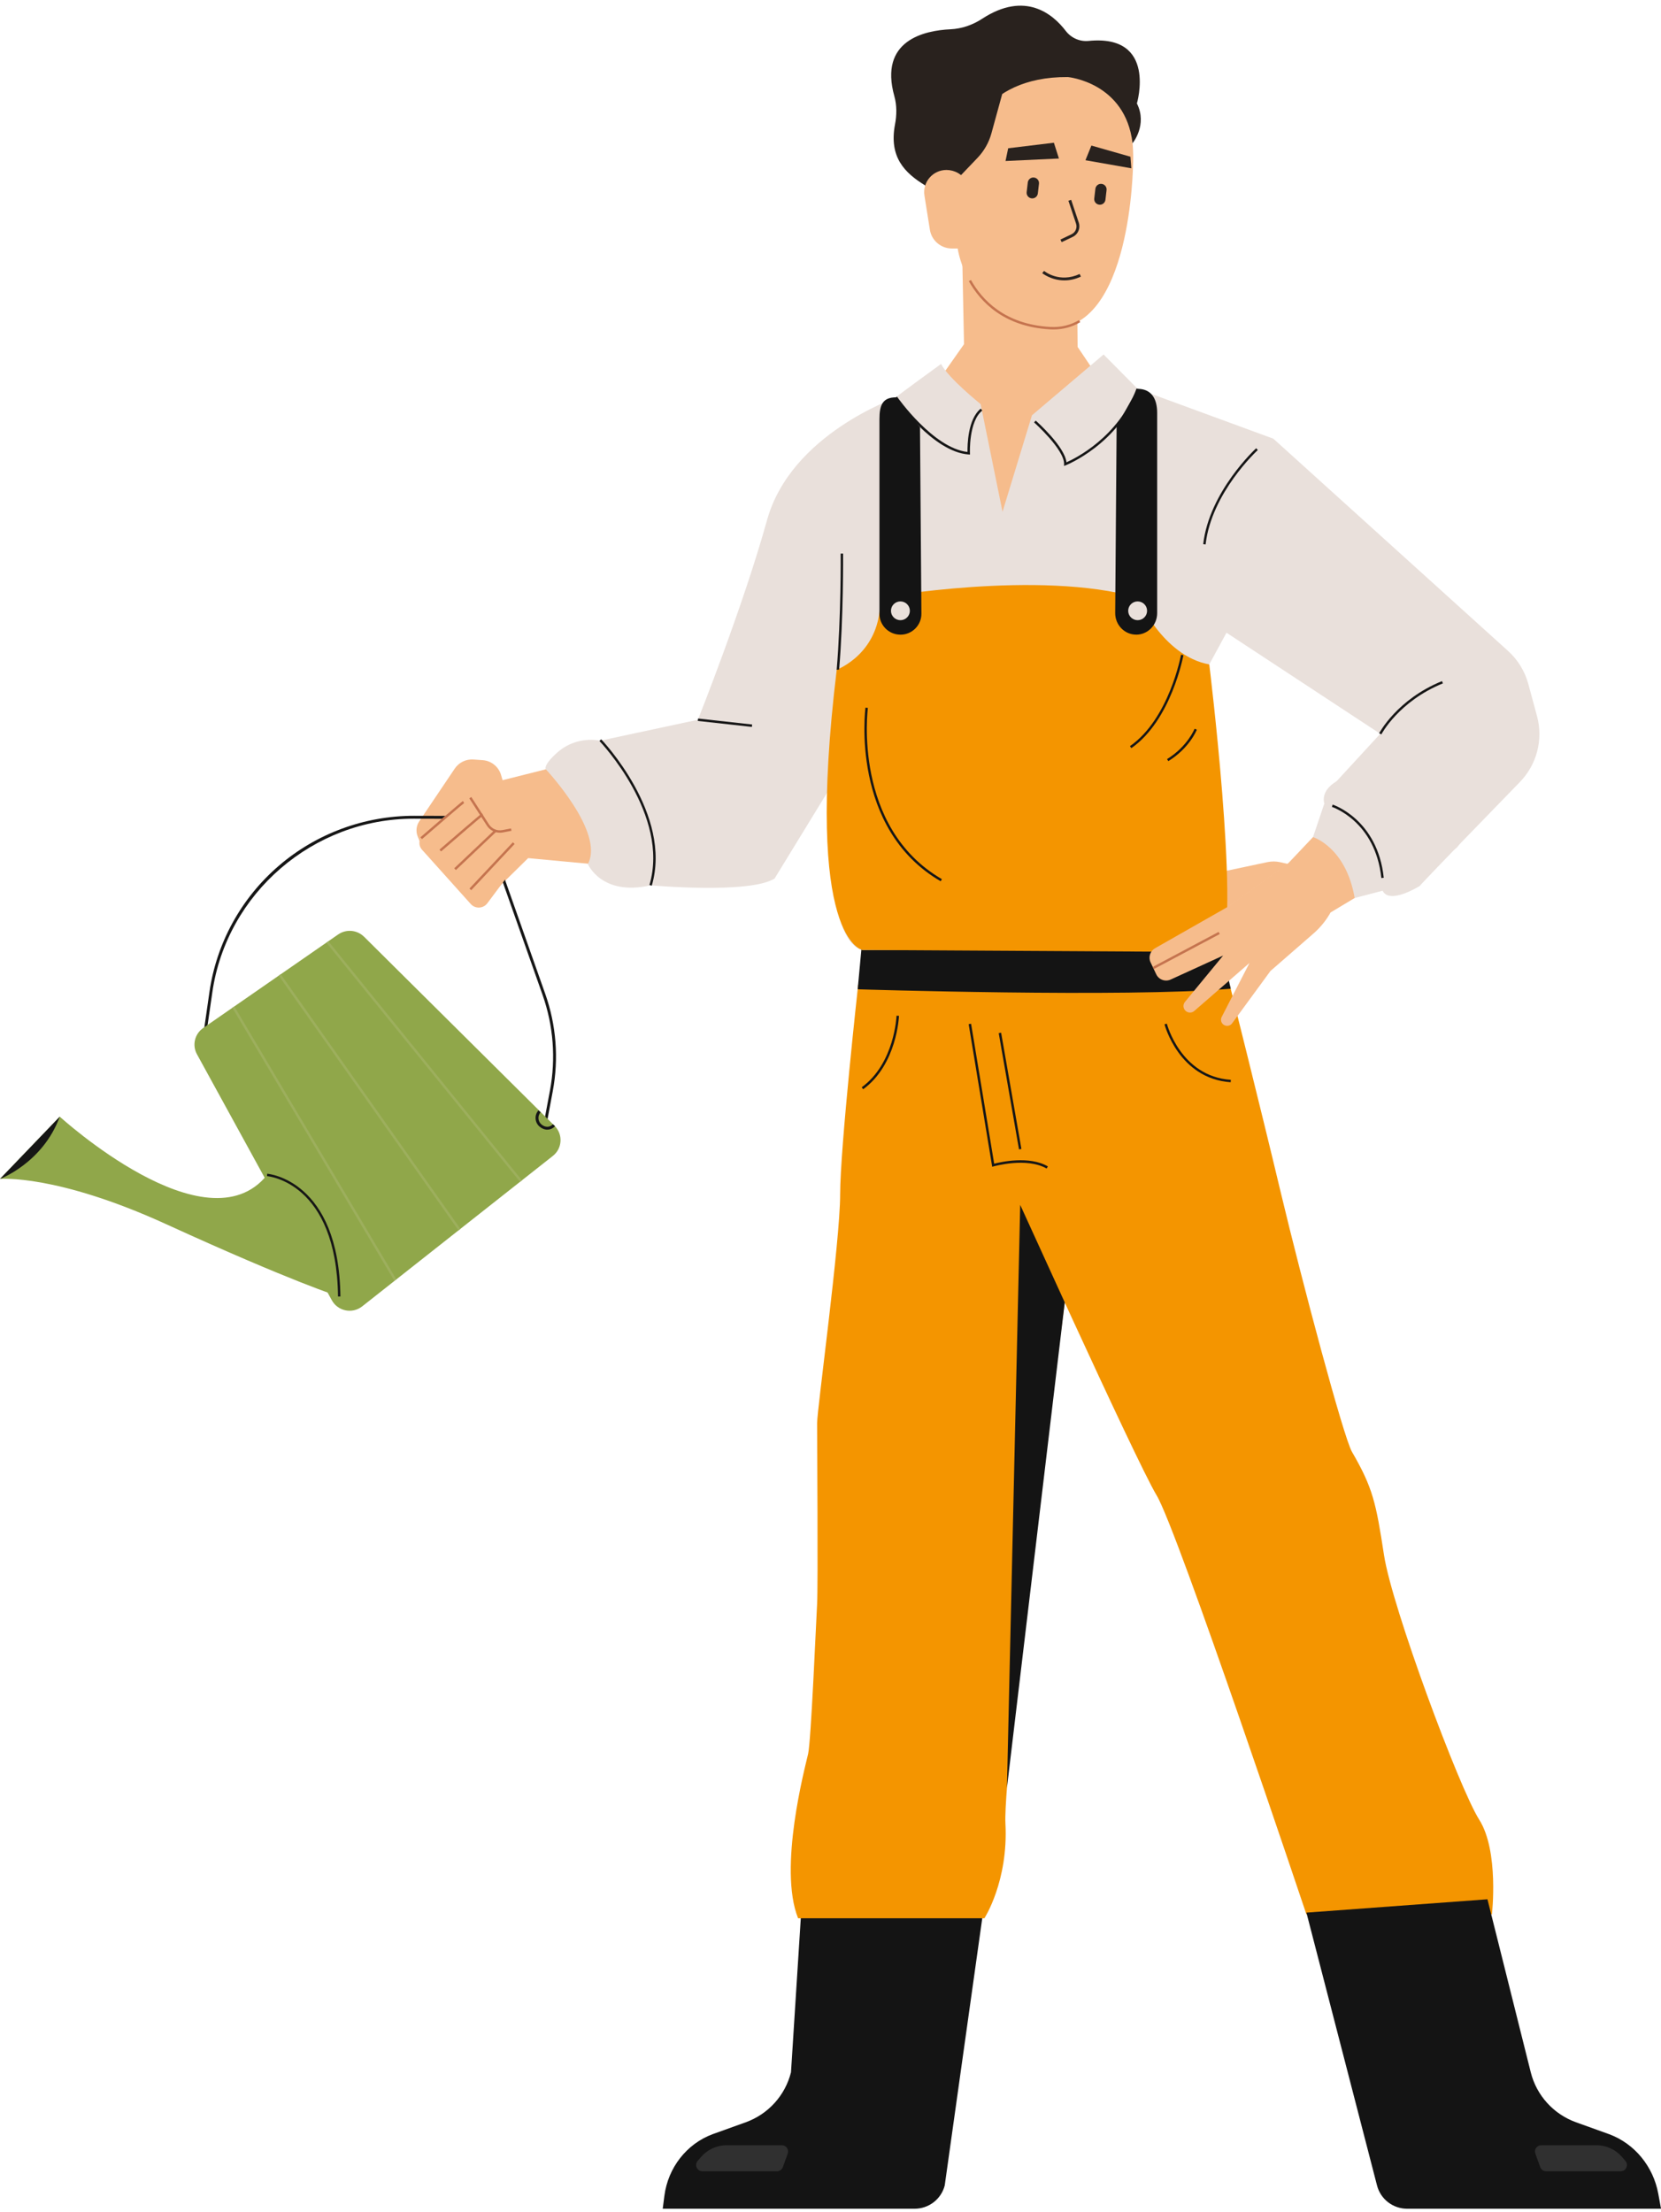 <svg width="187" height="249" viewBox="0 0 187 249" fill="none" xmlns="http://www.w3.org/2000/svg">
<g clip-path="url(#clip0_1332_2425)">
<path d="M137.992 102.28C138.197 102.163 138.184 101.862 137.969 101.764L137.48 101.544C136.828 101.249 136.071 101.287 135.455 101.651C133.306 102.913 132.224 103.007 131.682 102.819C131.314 102.692 131.255 102.193 131.568 101.962L135.983 98.695C136.26 98.491 136.58 98.345 136.919 98.274L142.687 97.051C143.163 96.95 143.656 96.953 144.128 97.06L144.979 97.255L137.995 102.287L137.992 102.28Z" fill="#F6BC8C"/>
<path d="M66.847 97.291L59.462 96.6L55.395 100.6L52.187 88.931L62.452 86.352C62.452 86.352 69.612 90.838 66.85 97.291H66.847Z" fill="#F6BC8C"/>
<path d="M108.251 24.872L108.531 38.748L104.994 43.776L108.049 51.74C108.049 51.74 110.247 58.05 110.247 58.176C110.247 58.303 114.772 59.017 114.9 59.017C115.027 59.017 128.846 50.212 128.846 50.212L121.32 39.052L121.268 33.194L108.251 24.869V24.872Z" fill="#F6BC8C"/>
<path d="M110.674 215.305L106.36 246.024C105.962 247.565 104.566 248.642 102.965 248.642H74.611L74.8 247.179C75.207 244.045 77.281 241.333 80.261 240.236C80.284 240.23 80.304 240.22 80.327 240.214L83.946 238.913C86.486 238.001 88.4 235.889 89.052 233.281L90.291 213.807L110.674 215.309V215.305Z" fill="#141414"/>
<path d="M96.617 110.848C96.617 110.848 94.585 129.222 94.585 134.488C94.585 139.753 91.993 158.617 91.993 160.21C91.993 161.803 92.107 178.585 91.993 180.544C91.879 182.504 91.315 195.977 90.979 197.446C90.643 198.916 87.595 210.306 89.851 215.941H110.827C110.827 215.941 113.533 211.775 113.194 205.284C112.855 198.793 120.41 142.572 120.41 142.572L121.649 119.545L118.943 111.584L96.617 110.848Z" fill="#F49500"/>
<path d="M138.452 110.887C138.452 110.887 141.836 124.36 144.203 134.284C146.571 144.207 151.253 161.787 152.208 163.435C154.576 167.516 154.915 169.194 155.818 175.072C156.721 180.95 164.276 201.284 166.529 204.837C168.786 208.389 167.967 215.494 167.967 215.494H147.076C147.076 215.494 132.586 172.256 130.218 168.337C127.851 164.418 112.966 131.468 112.966 131.468L116.686 110.4L138.452 110.89V110.887Z" fill="#F49500"/>
<path d="M147.079 215.305L155.029 246.024C155.427 247.565 156.822 248.642 158.423 248.642H187.003L186.693 246.952C186.136 243.902 184.049 241.31 181.127 240.236C181.105 240.23 181.085 240.22 181.062 240.214L177.443 238.913C174.903 238.001 172.989 235.889 172.337 233.281L167.462 213.807L147.079 215.309V215.305Z" fill="#141414"/>
<path d="M117.834 131.546C115.588 130.245 111.89 131.296 111.851 131.305L111.704 131.348L109.056 115.292L109.327 115.247L111.926 131.001C112.659 130.809 115.861 130.082 117.974 131.305L117.837 131.539L117.834 131.546Z" fill="#161616"/>
<path d="M112.709 116.255L112.439 116.302L114.723 129.387L114.992 129.341L112.709 116.255Z" fill="#161616"/>
<path d="M97.178 122.618L97.015 122.397C100.725 119.691 100.931 114.394 100.934 114.342L101.208 114.352C101.208 114.407 100.993 119.834 97.178 122.618Z" fill="#161616"/>
<path d="M114.857 135.633L113.364 201.261L119.872 146.614L114.857 135.633Z" fill="#141414"/>
<path d="M138.556 121.829C132.716 121.433 131.118 115.364 131.102 115.305L131.366 115.24C131.382 115.299 132.934 121.18 138.572 121.56L138.552 121.832L138.556 121.829Z" fill="#161616"/>
<path d="M182.454 244.425H174.071C173.771 244.425 173.504 244.237 173.403 243.958L172.855 242.436C172.689 241.976 173.031 241.492 173.523 241.492H179.732C180.84 241.492 181.89 241.976 182.611 242.813L182.996 243.26C183.39 243.718 183.061 244.425 182.458 244.425H182.454Z" fill="#303030"/>
<path d="M79.084 244.425H87.467C87.767 244.425 88.035 244.237 88.136 243.958L88.684 242.436C88.85 241.976 88.507 241.492 88.015 241.492H81.807C80.698 241.492 79.648 241.976 78.928 242.813L78.543 243.26C78.148 243.718 78.478 244.425 79.081 244.425H79.084Z" fill="#303030"/>
<path d="M96.561 111.367C96.561 111.367 126.72 112.318 138.559 111.305L137.457 106.481L97.002 106.605L96.561 111.367Z" fill="#141414"/>
<path d="M136.508 106.939L136.143 74.796L141.047 65.764L143.359 49.385L128.079 43.776L124.245 39.905L116.181 46.75L112.868 57.612L110.4 45.488C110.4 45.488 106.764 42.572 105.946 40.973C105.946 40.973 100.872 44.648 100.872 44.733C100.872 44.817 89.059 48.801 86.352 58.559C83.646 68.32 78.572 81.025 78.572 81.025L67.577 83.38C65.849 83.062 64.062 83.539 62.752 84.703C61.985 85.381 61.346 86.105 61.418 86.565C61.418 86.565 68.128 93.686 66.182 97.264C66.182 97.264 67.718 100.924 73.244 99.662C73.244 99.662 84.324 100.671 87.2 98.906L93.33 88.891C93.33 88.891 92.613 105.887 97.093 106.942H136.505L136.508 106.939Z" fill="#E9E0DB"/>
<path d="M94.198 75.387C94.198 75.387 99.297 73.521 99.085 67.28C99.085 67.28 116.983 64.084 128.079 67.28C128.079 67.28 130.877 73.846 136.143 74.796C136.143 74.796 139.55 102.488 137.539 107.173L97.1 106.939C97.1 106.939 90.503 105.966 94.201 75.383L94.198 75.387Z" fill="#F49500"/>
<path d="M105.907 99.205C95.684 93.281 97.419 79.795 97.439 79.659L97.709 79.695C97.69 79.828 95.981 93.138 106.044 98.968L105.907 99.202V99.205Z" fill="#161616"/>
<path d="M127.368 84.22L127.212 83.996C131.627 80.924 132.951 73.777 132.964 73.706L133.231 73.755C133.218 73.826 131.871 81.083 127.368 84.22Z" fill="#161616"/>
<path d="M131.532 85.683L131.389 85.453C133.688 84.038 134.483 82.059 134.49 82.04L134.744 82.137C134.712 82.222 133.909 84.217 131.532 85.683Z" fill="#161616"/>
<path d="M119.791 52.447L119.797 52.243C119.836 50.602 116.452 47.581 116.419 47.552L116.602 47.348C116.739 47.471 119.866 50.258 120.065 52.045C121.056 51.607 125.931 49.206 127.955 43.73L128.213 43.825C125.921 50.024 120.045 52.353 119.986 52.376L119.794 52.451L119.791 52.447Z" fill="#161616"/>
<path d="M109.206 51.172L109.053 51.162C105.016 50.867 100.934 45.054 100.761 44.807L100.986 44.651C101.029 44.71 105.062 50.452 108.923 50.877C108.91 50.15 108.949 47.166 110.416 46.004L110.586 46.218C109.053 47.428 109.197 50.987 109.2 51.023L109.206 51.175V51.172Z" fill="#161616"/>
<path d="M94.194 75.4C94.7 69.46 94.648 62.404 94.644 62.319H94.918C94.918 62.4 94.974 69.43 94.472 75.374L94.194 75.4Z" fill="#161616"/>
<path d="M78.59 80.886L78.56 81.157L84.649 81.83L84.679 81.559L78.59 80.886Z" fill="#161616"/>
<path d="M73.378 99.701L73.117 99.624C75.436 91.753 67.574 83.507 67.483 83.409L67.685 83.225C67.776 83.325 75.742 91.682 73.378 99.701Z" fill="#161616"/>
<path d="M135.732 61.288L135.461 61.259C136.136 55.332 141.373 50.508 141.425 50.459L141.608 50.66C141.556 50.709 136.394 55.461 135.729 61.288H135.732Z" fill="#161616"/>
<path d="M143.359 49.385L169.777 73.275C170.882 74.274 171.674 75.565 172.063 76.999L173.041 80.613C173.755 83.251 173.024 86.066 171.117 88.029C167.416 91.838 161.485 97.95 159.799 99.753L150.288 88.152L155.391 82.605L137.141 70.608L143.355 49.382L143.359 49.385Z" fill="#E9E0DB"/>
<path d="M145.09 97.119L153.281 88.467L163.229 90.803L161.035 95.99L149.802 102.715C149.3 103.614 148.644 104.418 147.865 105.096L143.03 109.307L138.716 115.198C138.523 115.461 138.171 115.555 137.871 115.422C137.509 115.26 137.359 114.832 137.539 114.481L140.672 108.402L134.46 113.803C134.203 114.027 133.828 114.047 133.551 113.852C133.195 113.602 133.133 113.106 133.414 112.775L137.702 107.571L131.839 110.251C131.219 110.559 130.469 110.303 130.173 109.68L129.534 108.334C129.26 107.756 129.478 107.065 130.036 106.747L138.106 102.154L145.09 97.122V97.119Z" fill="#F6BC8C"/>
<path d="M137.195 104.907L129.782 108.845L129.911 109.085L137.324 105.147L137.195 104.907Z" fill="#C5744F"/>
<path d="M147.819 94.235C147.819 94.235 151.514 95.331 152.515 101.09L155.661 100.269C155.661 100.269 156.649 93.589 149.098 90.452L147.819 94.238V94.235Z" fill="#E9E0DB"/>
<path d="M149.098 90.449C149.098 90.449 148.573 89.067 150.484 87.945C152.394 86.822 160.314 84.263 160.761 84.207C161.208 84.152 166.454 89.327 166.497 89.661C166.539 89.995 164.729 95.075 163.823 95.555C162.917 96.035 159.799 99.757 159.799 99.757C159.799 99.757 156.428 101.868 155.658 100.266L149.094 90.449H149.098Z" fill="#E9E0DB"/>
<path d="M155.515 98.841C154.843 92.441 150.001 90.851 149.952 90.835L150.033 90.575C150.086 90.591 155.094 92.226 155.785 98.812L155.515 98.841Z" fill="#161616"/>
<path d="M155.515 82.67L155.27 82.547C155.29 82.508 157.272 78.738 162.342 76.675L162.447 76.928C157.474 78.952 155.531 82.638 155.515 82.673V82.67Z" fill="#161616"/>
<path d="M54.456 91.993L54.577 92.246C54.88 92.885 55.487 93.33 56.191 93.424L56.879 93.518C57.538 93.609 58.073 92.996 57.89 92.36L56.413 87.247C56.142 86.313 55.317 85.644 54.342 85.573L53.309 85.499C52.471 85.437 51.665 85.829 51.199 86.52L47.205 92.451C46.859 92.96 46.794 93.609 47.032 94.177L47.602 95.558L52.22 91.526C52.937 90.9 54.055 91.13 54.463 91.99L54.456 91.993Z" fill="#F6BC8C"/>
<path d="M23.245 116.281L22.922 116.236L23.581 111.668C24.377 106.156 27.145 101.112 31.381 97.469C35.616 93.826 41.029 91.834 46.627 91.837L51.134 91.847V92.171L46.624 92.161H46.575C35.254 92.161 25.511 100.557 23.904 111.714L23.245 116.281Z" fill="#161616"/>
<path d="M61.477 126.871L61.157 126.812L61.917 122.757C62.589 119.172 62.302 115.458 61.089 112.016L56.145 98.004L56.452 97.897L61.395 111.909C62.628 115.403 62.918 119.176 62.236 122.816L61.477 126.871Z" fill="#161616"/>
<path d="M47.625 94.005C47.13 94.427 47.077 95.173 47.514 95.656L53.008 101.778C53.52 102.333 54.411 102.287 54.864 101.684L58.425 96.921C58.79 96.431 58.728 95.744 58.278 95.329L53.315 90.323C52.963 89.969 52.395 89.943 52.017 90.268L47.625 94.005Z" fill="#F6BC8C"/>
<path d="M57.74 94.818L52.852 100.024L53.053 100.21L57.941 95.004L57.74 94.818Z" fill="#C5744F"/>
<path d="M55.697 93.422L51.136 97.746L51.325 97.943L55.885 93.62L55.697 93.422Z" fill="#C5744F"/>
<path d="M49.657 95.85L49.477 95.645C50.247 94.977 54.094 91.649 54.27 91.555L54.401 91.795L54.336 91.675L54.404 91.791C54.235 91.899 51.473 94.28 49.657 95.85Z" fill="#C5744F"/>
<path d="M56.282 93.742C55.692 93.742 55.141 93.447 54.812 92.941L52.833 89.869L53.064 89.723L55.043 92.795C55.373 93.304 55.966 93.561 56.566 93.444L57.531 93.259L57.583 93.525L56.615 93.71C56.504 93.732 56.39 93.742 56.279 93.742H56.282Z" fill="#C5744F"/>
<path d="M47.508 94.462L47.329 94.258C48.098 93.59 51.946 90.261 52.122 90.167L52.252 90.407L52.187 90.287L52.255 90.404C52.086 90.511 49.324 92.892 47.508 94.462Z" fill="#C5744F"/>
<path d="M107.817 27.954C107.817 27.954 108.91 36.434 118.164 36.944C127.417 37.453 127.561 18.462 127.561 18.462C127.561 18.462 127.998 12.373 124.721 8.678H112.774L108.258 14.838L107.821 27.957L107.817 27.954Z" fill="#F6BC8C"/>
<path d="M112.832 10.582L111.616 15.013C111.332 16.048 110.794 16.995 110.051 17.771L107.817 20.11C107.817 20.11 106.256 13.265 106.256 13.08C106.256 12.895 109.021 8.755 109.197 8.674C109.373 8.593 112.836 10.582 112.836 10.582H112.832Z" fill="#29221E"/>
<path d="M118.6 37.087C118.48 37.087 118.359 37.084 118.235 37.077C113.008 36.791 110.367 33.966 109.073 31.65L109.311 31.517C110.573 33.775 113.145 36.526 118.248 36.804C119.425 36.869 120.508 36.61 121.48 36.036L121.62 36.269C120.704 36.811 119.69 37.087 118.6 37.087Z" fill="#C5744F"/>
<path d="M123.749 23.042C123.4 23 123.152 22.689 123.195 22.341L123.322 21.252C123.364 20.904 123.677 20.658 124.026 20.7C124.375 20.742 124.623 21.054 124.58 21.401L124.453 22.491C124.411 22.838 124.098 23.084 123.749 23.042Z" fill="#29221E"/>
<path d="M116.139 22.328C115.79 22.286 115.542 21.975 115.584 21.628L115.711 20.538C115.754 20.191 116.067 19.944 116.416 19.986C116.765 20.028 117.012 20.34 116.97 20.687L116.843 21.777C116.801 22.124 116.488 22.371 116.139 22.328Z" fill="#29221E"/>
<path d="M113.204 18.124L119.217 17.845L118.649 16.067L113.504 16.69L113.204 18.124Z" fill="#29221E"/>
<path d="M127.365 18.945L122.204 18.037L122.872 16.386L127.264 17.641L127.365 18.945Z" fill="#29221E"/>
<path d="M107.987 20.73L108.763 16.217C108.763 16.217 110.221 8.603 120.224 8.674C120.224 8.674 126.7 9.262 127.505 16.126C127.505 16.126 129.217 14.063 127.995 11.646C127.995 11.646 130.316 3.834 122.559 4.606C121.558 4.707 120.586 4.269 119.977 3.471C118.558 1.612 115.434 -1.068 110.563 2.118C109.5 2.812 108.28 3.237 107.009 3.296C104.048 3.432 98.932 4.548 100.69 10.835C100.98 11.88 100.96 12.966 100.758 14.03C100.07 17.703 101.863 19.471 104.159 20.875L108.082 27.659L107.987 20.726V20.73Z" fill="#29221E"/>
<path d="M109.832 22.131L108.796 20.399C108.326 19.614 107.475 19.134 106.555 19.134C105.013 19.134 103.836 20.506 104.077 22.021L104.69 25.869C104.883 27.082 105.936 27.974 107.168 27.974H109.177L109.832 22.128V22.131Z" fill="#F6BC8C"/>
<path d="M119.526 27.26L119.386 26.968L120.632 26.374C121.082 26.16 121.304 25.645 121.144 25.174L120.283 22.595L120.593 22.491L121.454 25.07C121.662 25.696 121.369 26.381 120.772 26.666L119.526 27.26Z" fill="#29221E"/>
<path d="M119.83 31.564C118.34 31.564 117.348 30.76 117.335 30.747L117.544 30.497C117.613 30.555 119.279 31.895 121.552 30.844L121.688 31.139C121.017 31.451 120.387 31.564 119.827 31.564H119.83Z" fill="#29221E"/>
<path d="M40.986 105.45L62.438 126.741C63.404 127.698 63.312 129.281 62.246 130.121L40.775 147.062C39.666 147.935 38.035 147.607 37.357 146.371L30.872 134.543L22.172 118.676C21.615 117.66 21.918 116.392 22.87 115.73L38.071 105.193C38.975 104.567 40.201 104.674 40.983 105.45H40.986Z" fill="#90A74A"/>
<path d="M36.965 105.956L36.752 106.127L58.55 133.043L58.763 132.872L36.965 105.956Z" fill="#9DAF5D"/>
<path d="M31.603 109.667L31.378 109.823L51.616 138.504L51.84 138.348L31.603 109.667Z" fill="#9DAF5D"/>
<path d="M26.388 113.304L26.153 113.442L44.381 144.157L44.617 144.018L26.388 113.304Z" fill="#9DAF5D"/>
<path d="M6.73 125.706C6.73 125.706 23.222 140.769 30.073 132.269C30.073 132.269 38.277 133.391 38.192 145.956C38.192 145.956 33.001 144.344 18.739 137.823C6.286 132.126 -0 132.717 -0 132.717L6.73 125.706Z" fill="#90A74A"/>
<path d="M38.055 145.955C37.889 133.047 30.142 132.408 30.063 132.401L30.079 132.129C30.161 132.135 38.156 132.794 38.326 145.949H38.052L38.055 145.955Z" fill="#161616"/>
<path d="M-0 132.714C-0 132.714 4.816 130.923 6.73 125.703L-0 132.714Z" fill="#161616"/>
<path d="M61.623 127.169C61.31 127.169 60.991 127.042 60.73 126.812C60.472 126.585 60.319 126.27 60.296 125.926C60.276 125.582 60.391 125.251 60.619 124.995L60.864 125.209C60.691 125.401 60.606 125.647 60.622 125.907C60.639 126.163 60.753 126.4 60.945 126.569C61.147 126.747 61.385 126.844 61.62 126.844C61.858 126.844 62.073 126.744 62.243 126.556L62.487 126.77C62.259 127.026 61.953 127.165 61.62 127.165L61.623 127.169Z" fill="#161616"/>
<path d="M101.371 71.445C100.067 71.445 99.01 70.394 99.01 69.096V47.192C99.01 45.589 99.372 44.73 100.875 44.73L103.575 48.107L103.735 69.08C103.745 70.384 102.685 71.448 101.374 71.448L101.371 71.445Z" fill="#141414"/>
<path d="M127.916 71.445C129.221 71.445 130.277 70.361 130.277 69.025V46.475C130.277 44.827 129.579 43.773 128.079 43.773L125.712 47.996L125.552 69.005C125.543 70.348 126.602 71.442 127.913 71.442L127.916 71.445Z" fill="#141414"/>
<path d="M128.079 69.816C128.666 69.816 129.142 69.343 129.142 68.759C129.142 68.175 128.666 67.701 128.079 67.701C127.492 67.701 127.016 68.175 127.016 68.759C127.016 69.343 127.492 69.816 128.079 69.816Z" fill="#E9E0DB"/>
<path d="M101.371 69.816C101.958 69.816 102.434 69.343 102.434 68.759C102.434 68.175 101.958 67.701 101.371 67.701C100.784 67.701 100.308 68.175 100.308 68.759C100.308 69.343 100.784 69.816 101.371 69.816Z" fill="#E9E0DB"/>
</g>
<defs>
<clipPath id="clip0_1332_2425">
<rect width="187" height="248" fill="white" transform="translate(-0 0.639)"/>
</clipPath>
</defs>
</svg>
